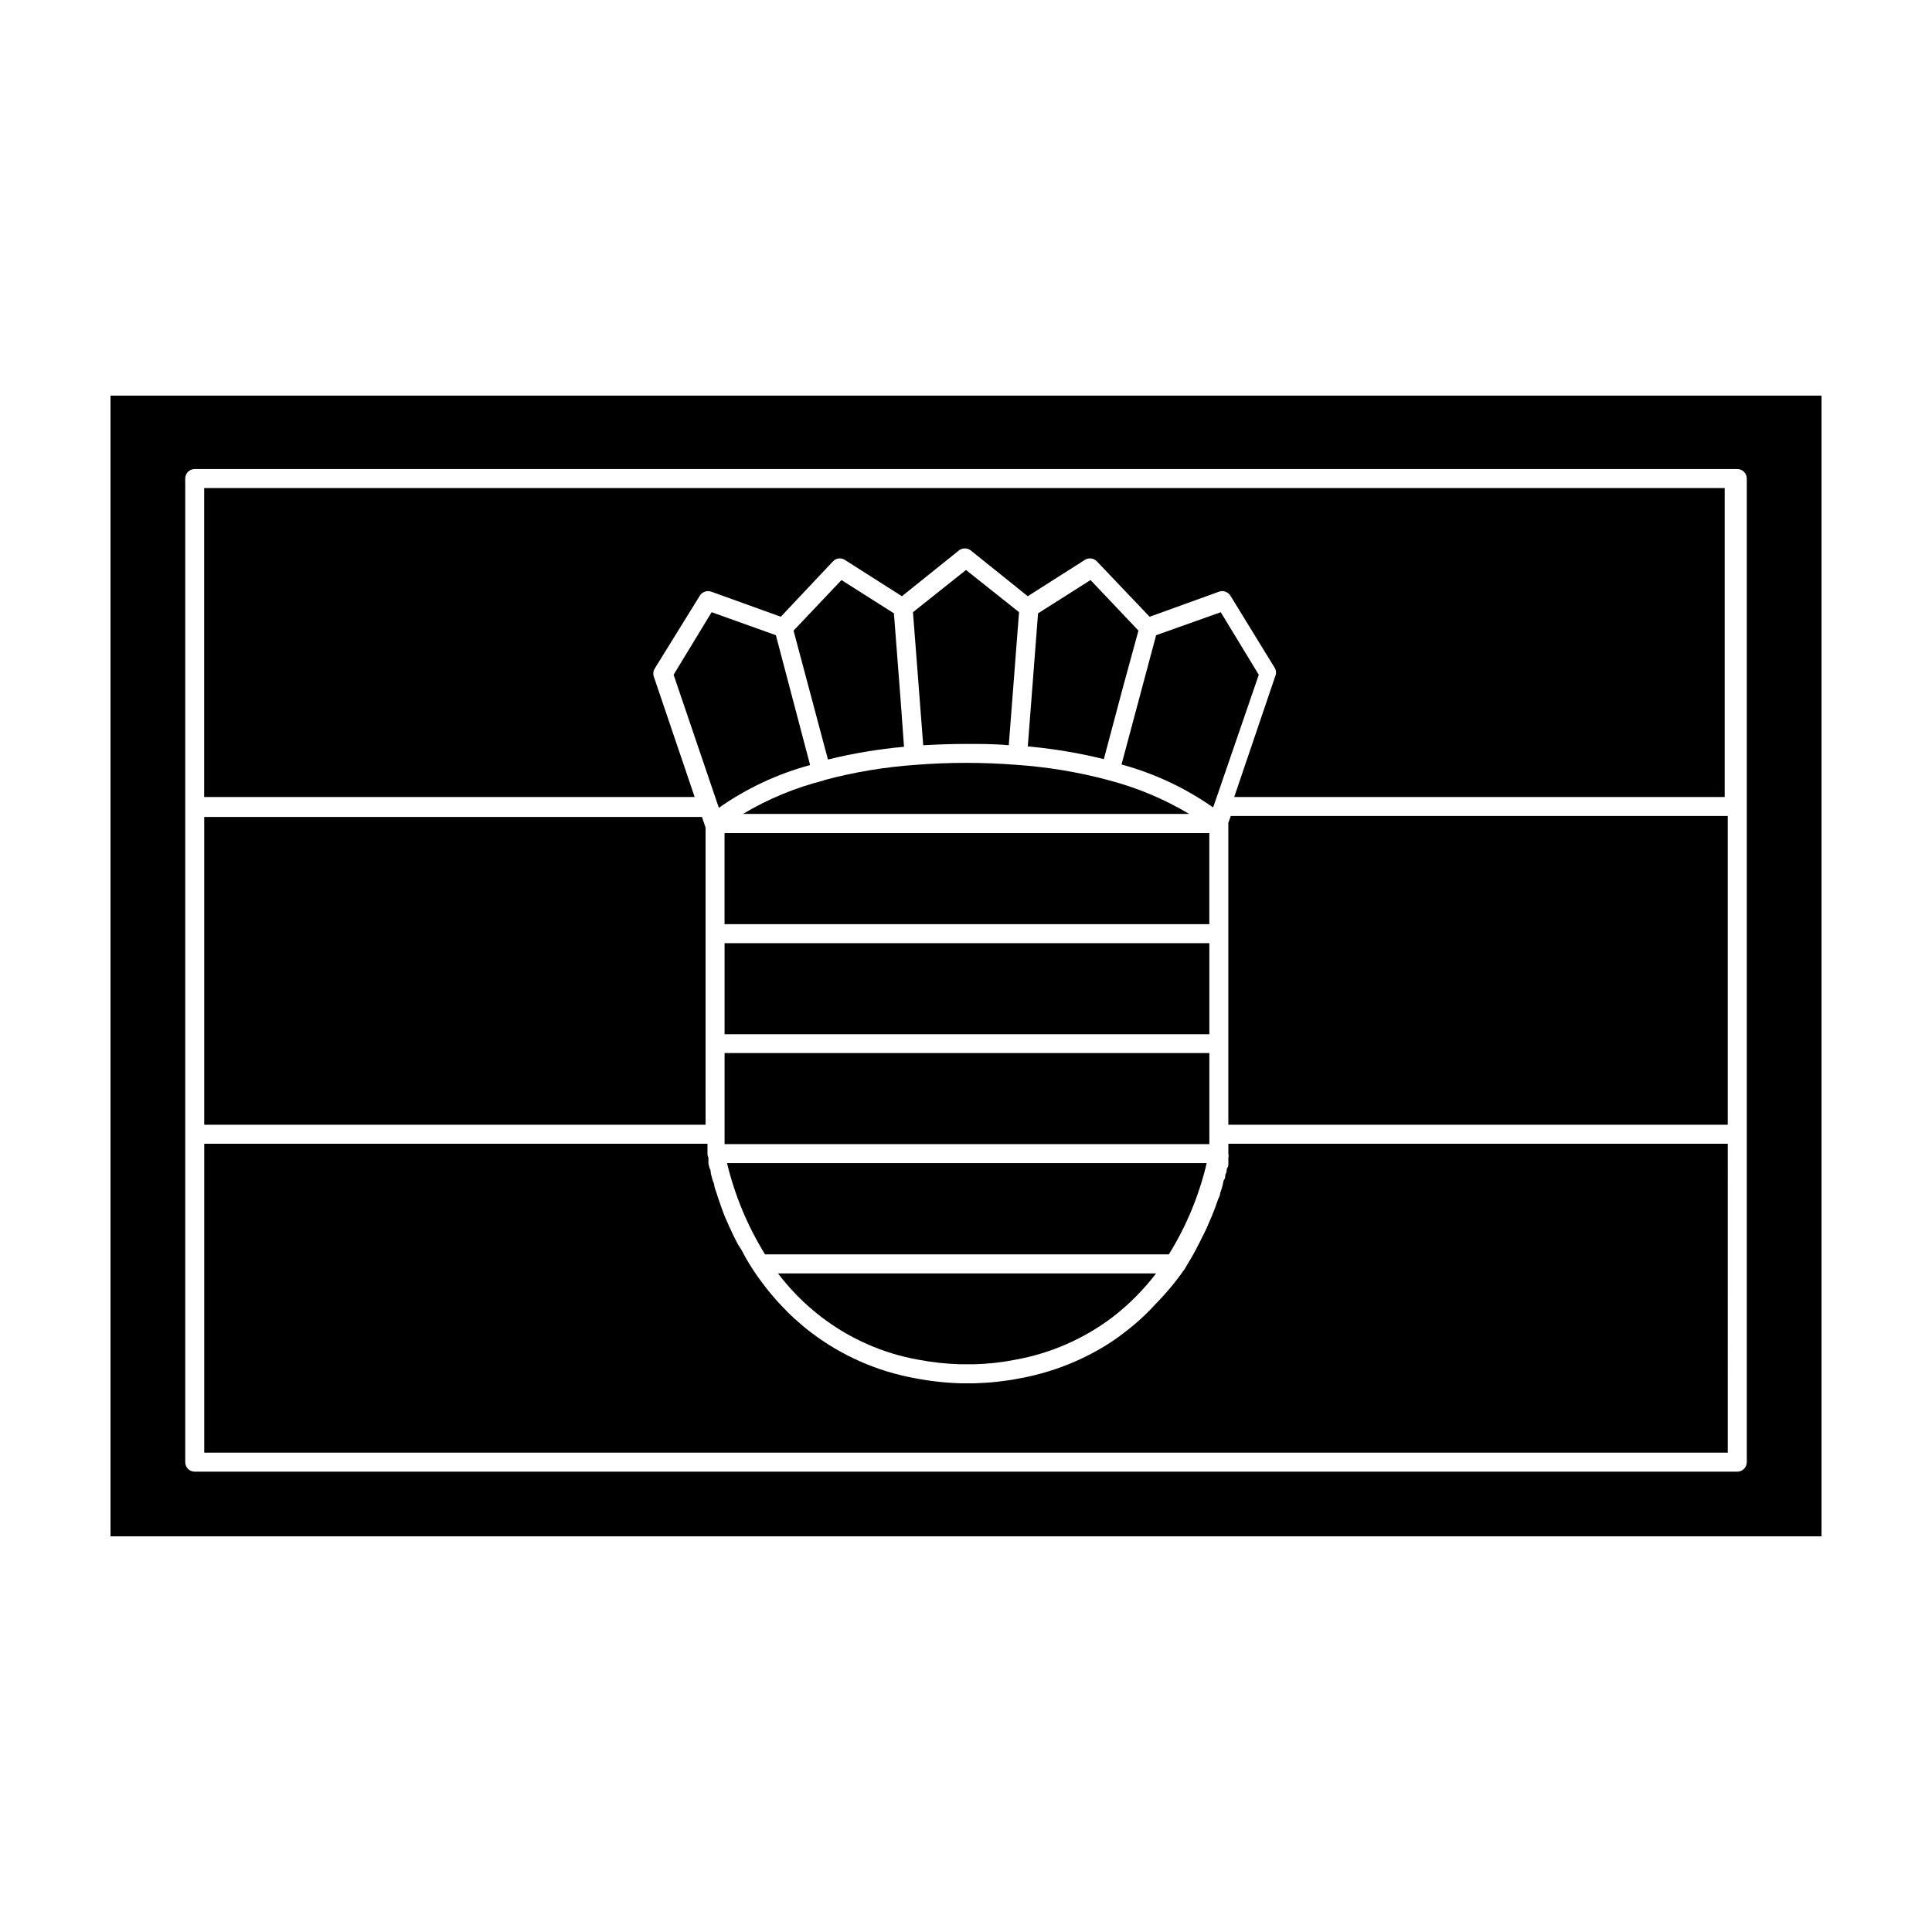 <?xml version="1.0" encoding="UTF-8"?>
<!-- Uploaded to: SVG Repo, www.svgrepo.com, Generator: SVG Repo Mixer Tools -->
<svg fill="#000000" width="800px" height="800px" version="1.1" viewBox="144 144 512 512" xmlns="http://www.w3.org/2000/svg">
 <g>
  <path d="m173.29 551.14h453.43v-302.29h-453.43zm19.797-106.55v-173.77c0-1.391 1.129-2.519 2.519-2.519h408.79c0.668 0 1.309 0.266 1.781 0.738 0.473 0.473 0.738 1.113 0.738 1.781v260.67c0 0.668-0.266 1.309-0.738 1.781-0.473 0.473-1.113 0.738-1.781 0.738h-408.79c-1.391 0-2.519-1.129-2.519-2.519z"/>
  <path d="m317.27 323.32c-0.25-0.723-0.156-1.523 0.25-2.168l11.941-19.297c0.637-1.012 1.891-1.453 3.023-1.059l18.438 6.648 13.805-14.656c0.816-0.895 2.16-1.066 3.176-0.402l15.113 9.621 15.113-12.141c0.922-0.707 2.203-0.707 3.125 0l15.113 12.141 15.113-9.621h0.004c1.004-0.656 2.332-0.508 3.172 0.352l14.008 14.711 18.391-6.648-0.004-0.004c1.133-0.395 2.387 0.047 3.023 1.059l11.84 19.297c0.328 0.684 0.328 1.48 0 2.168l-10.832 31.891h129.98v-81.871h-402.95v81.871h129.98z"/>
  <path d="m601.88 447.11h-132.35v2.621-0.004c0.082 0.352 0.082 0.711 0 1.059 0.02 0.168 0.02 0.336 0 0.504v1.059c0 0.402 0 0.754-0.301 1.211-0.301 0.453 0 0.906-0.352 1.41-0.352 0.504 0 1.008-0.402 1.562-0.402 0.555-0.301 1.109-0.504 1.715l-0.004-0.004c-0.16 0.648-0.363 1.289-0.602 1.914 0 0.605-0.352 1.211-0.605 1.812l-0.805 2.266-0.754 1.914-1.109 2.57c-0.301 0.656-0.555 1.309-0.906 1.965l-1.512 3.023c-0.301 0.504-0.504 1.008-0.805 1.562-0.855 1.613-1.863 3.223-2.922 5.039h-0.004c-2.258 3.25-4.785 6.301-7.559 9.121-2.539 2.809-5.34 5.375-8.363 7.656-1.977 1.559-4.066 2.973-6.246 4.234-6.652 3.887-13.934 6.578-21.512 7.957-3.922 0.762-7.898 1.199-11.891 1.312h-3.731c-4.023-0.109-8.035-0.547-11.988-1.312-10.094-1.797-19.609-5.977-27.762-12.191-1.461-1.109-2.871-2.316-4.281-3.578-1.41-1.258-2.719-2.621-3.981-3.981v0.004c-2.641-2.852-5.031-5.918-7.152-9.172-1.059-1.613-2.016-3.223-2.922-5.039l-1.008-1.559c-0.504-1.008-1.059-2.016-1.512-3.023s-0.605-1.309-0.906-1.965-0.754-1.715-1.109-2.519l-0.754-2.016-0.758-2.168c-0.25-0.656-0.402-1.258-0.605-1.863-0.238-0.625-0.441-1.266-0.605-1.914 0-0.605-0.352-1.16-0.504-1.715-0.152-0.555-0.301-1.059-0.402-1.562-0.102-0.504 0-0.957-0.352-1.41l-0.301-1.258v-1.008-0.555h-0.004c-0.164-0.328-0.25-0.688-0.25-1.059v-2.621l-133.36 0.004v81.867h403.75z"/>
  <path d="m330.98 420.55v-57.234l-0.957-2.82h-131.9v81.566h132.86z"/>
  <path d="m469.47 362.21 0.051 0.051v79.805h132.35v-81.82h-131.7z"/>
  <path d="m362.31 350.83c-7.527 1.898-14.742 4.887-21.41 8.867h118.24c-6.695-3.988-13.922-7.004-21.461-8.969-7.914-2.113-16.012-3.465-24.184-4.031-8.953-0.707-17.949-0.707-26.902 0-8.156 0.57-16.234 1.922-24.133 4.031z"/>
  <path d="m332.59 306.24-10.078 16.574 11.992 35.266v0.004c7.34-5.16 15.523-8.996 24.184-11.336l-9.07-34.41z"/>
  <path d="m380.9 306.54-13.902-8.816-12.695 13.402 9.117 34.16v-0.004c6.621-1.633 13.359-2.762 20.152-3.375l-0.906-12.445z"/>
  <path d="m400 341.15c3.981 0 7.809 0 11.336 0.352l2.215-28.719 0.504-6.551-14.055-11.18-14.055 11.184 2.719 35.266c3.527-0.199 7.356-0.352 11.336-0.352z"/>
  <path d="m445.7 311.12-12.699-13.398-13.906 8.816-2.719 35.266c6.793 0.613 13.531 1.742 20.152 3.375l5.039-18.941z"/>
  <path d="m477.59 322.82-10.078-16.574-17.129 6.094-9.168 34.258c8.691 2.363 16.906 6.215 24.281 11.387z"/>
  <path d="m464.48 364.78h-128.47v24.133h128.47z"/>
  <path d="m336.02 393.95h128.47v24.133h-128.47z"/>
  <path d="m336.02 423.07h128.47v24.133h-128.47z"/>
  <path d="m463.78 452.24h-127.11c2.051 8.547 5.453 16.711 10.078 24.184h107.01c4.633-7.465 8.02-15.633 10.027-24.184z"/>
  <path d="m361.71 493.05c7.523 5.754 16.316 9.621 25.641 11.285 3.691 0.703 7.43 1.105 11.188 1.211h3.527-0.004c3.707-0.086 7.398-0.488 11.035-1.211 9.328-1.68 18.129-5.527 25.695-11.234 4.356-3.356 8.25-7.269 11.586-11.637h-100.21c3.312 4.359 7.191 8.258 11.539 11.586z"/>
 </g>
</svg>